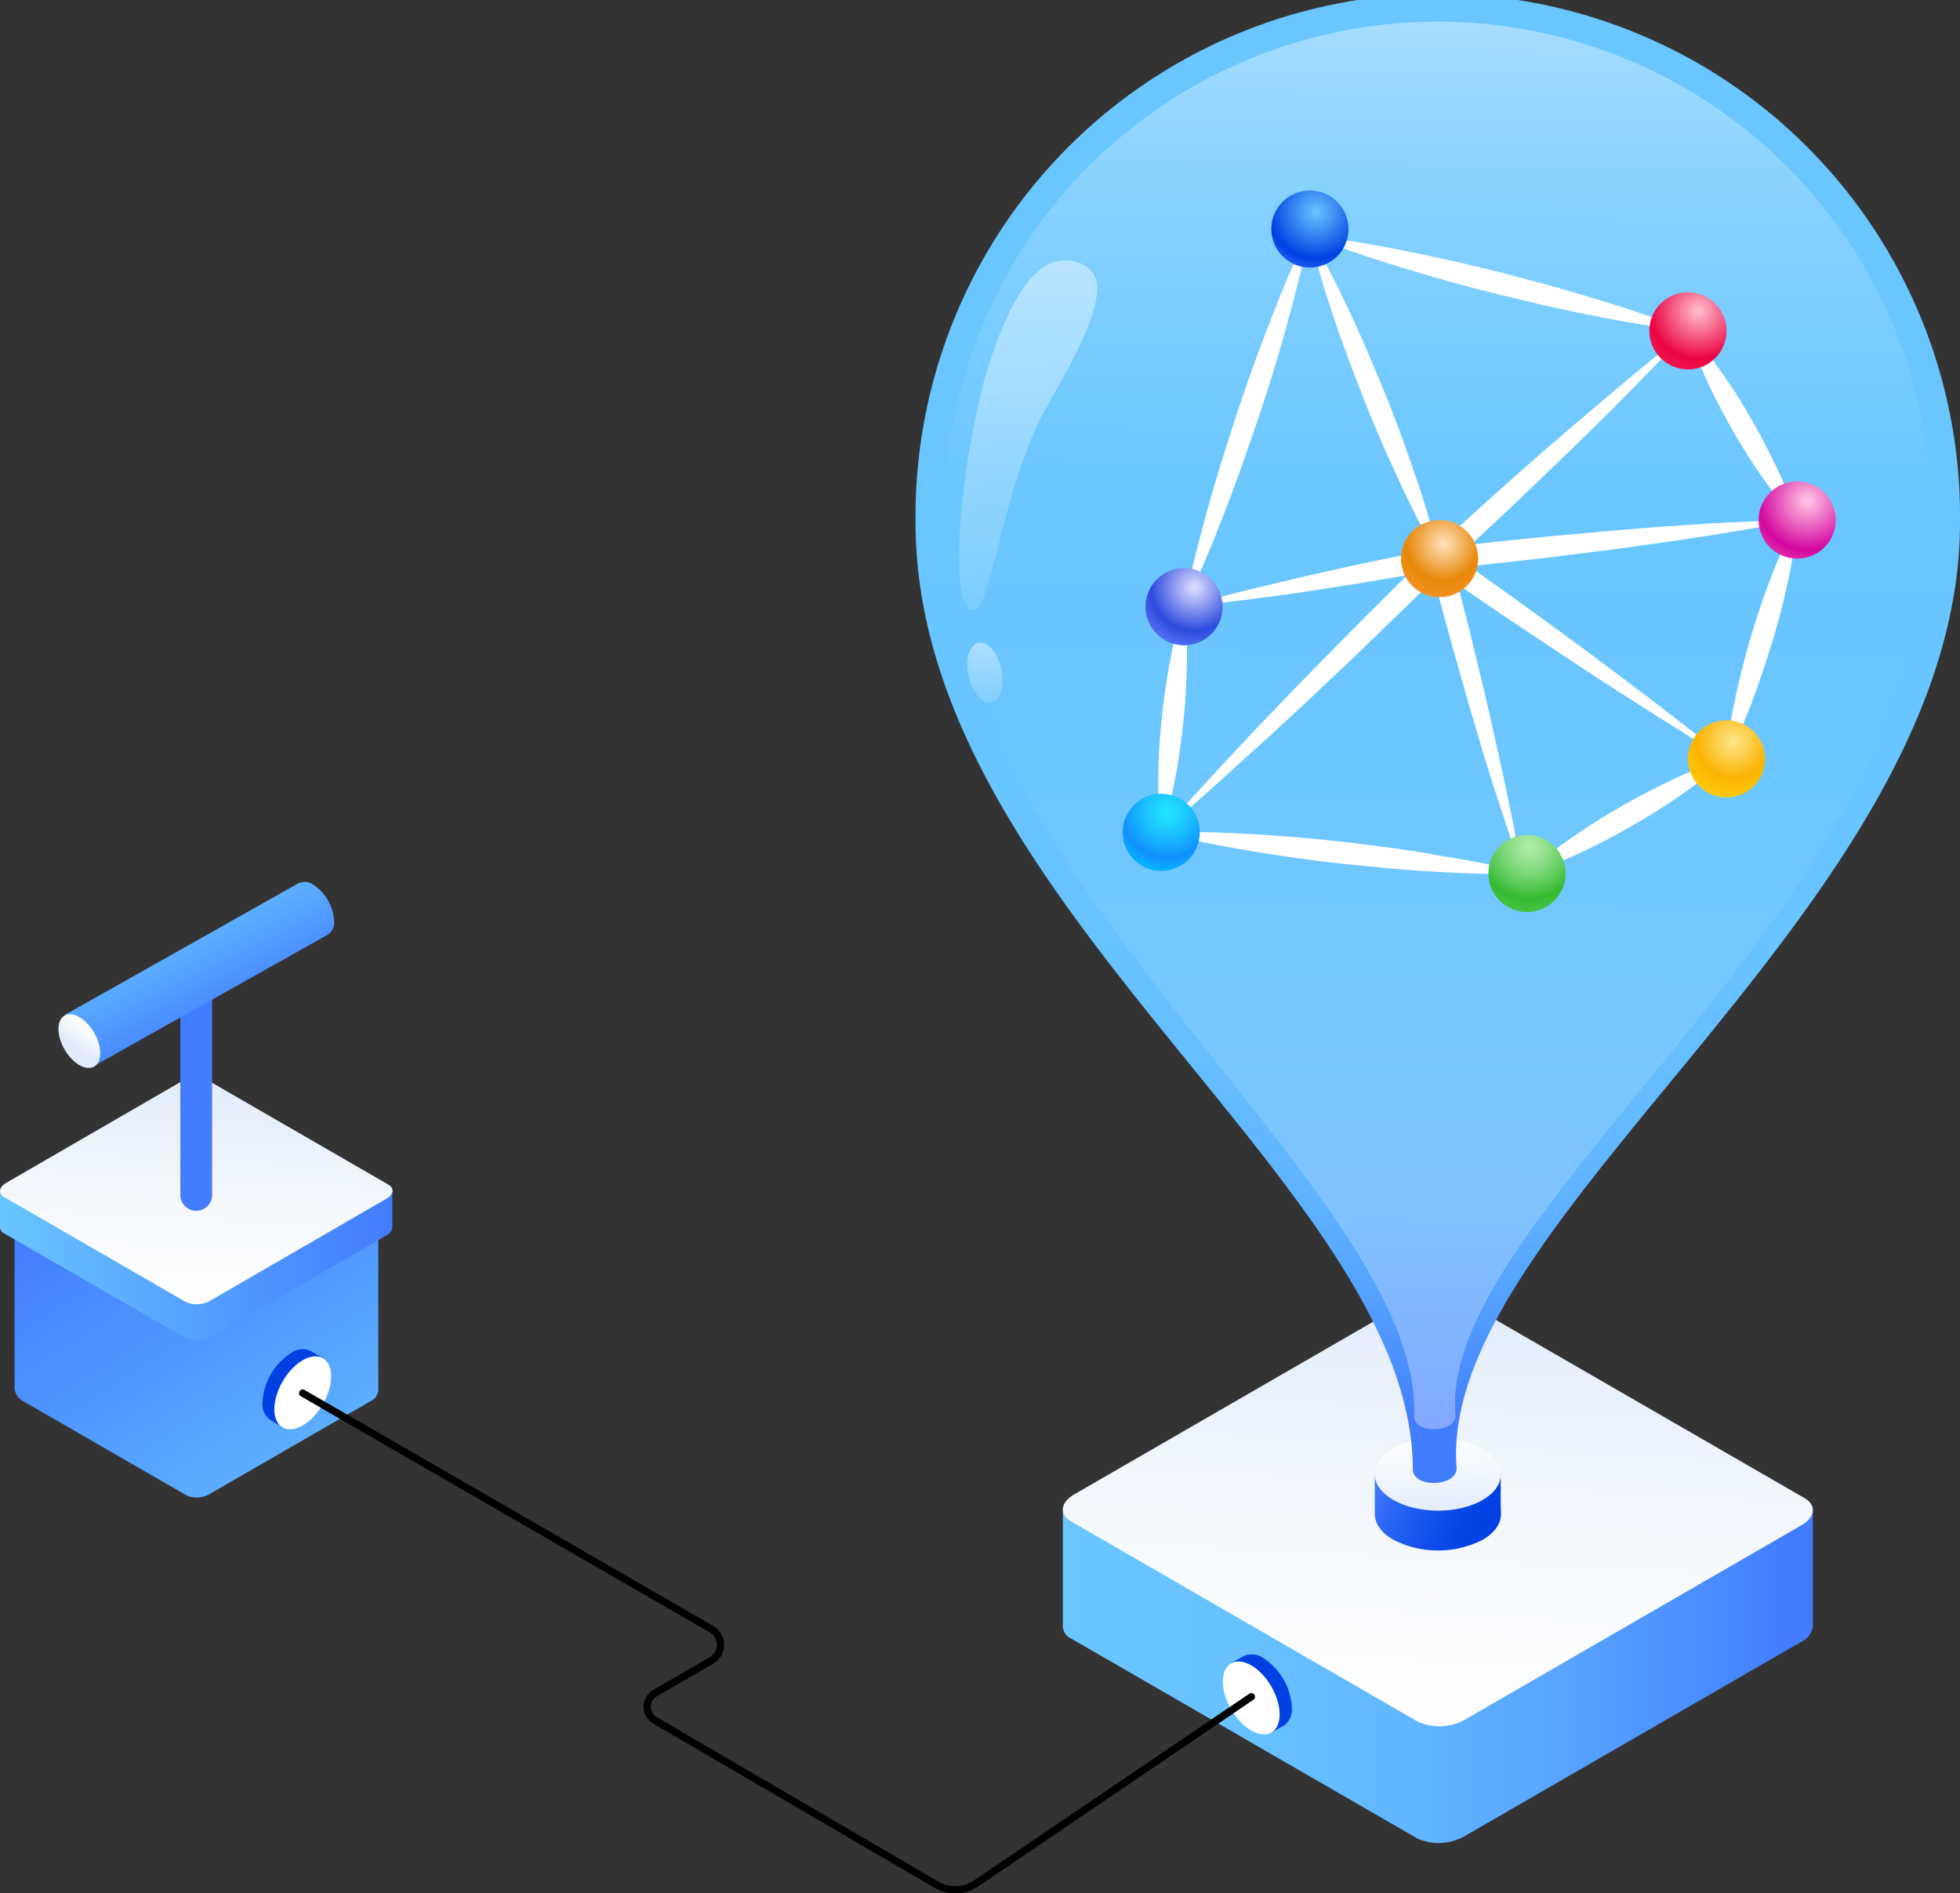 <svg xmlns="http://www.w3.org/2000/svg" xmlns:xlink="http://www.w3.org/1999/xlink" viewBox="0 0 268.78 259.55"><rect x="0" y="0" width="268.78" height="259.55" fill="#333333" stroke="none"/><defs><style>.cls-1{fill:url(#linear-gradient);}.cls-2{fill:url(#linear-gradient-2);}.cls-3{fill:url(#linear-gradient-3);}.cls-4{fill:url(#linear-gradient-4);}.cls-5{fill:url(#linear-gradient-5);}.cls-6{fill:#0040e3;}.cls-7{fill:#fff;}.cls-8{fill:#427cff;}.cls-9{fill:none;stroke:#000;stroke-linecap:round;stroke-miterlimit:10;}.cls-10{fill:url(#linear-gradient-6);}.cls-11{fill:url(#linear-gradient-7);}.cls-12{fill:url(#linear-gradient-8);}.cls-13{fill:url(#linear-gradient-9);}.cls-14{fill:url(#linear-gradient-10);}.cls-15{fill:url(#linear-gradient-11);}.cls-16{fill:url(#radial-gradient);}.cls-17{fill:url(#radial-gradient-2);}.cls-18{fill:url(#radial-gradient-3);}.cls-19{fill:url(#radial-gradient-4);}.cls-20{fill:url(#radial-gradient-5);}.cls-21{fill:url(#radial-gradient-6);}.cls-22{fill:url(#radial-gradient-7);}.cls-23{fill:url(#radial-gradient-8);}.cls-24{fill:url(#linear-gradient-12);}.cls-25{fill:url(#linear-gradient-13);}</style><linearGradient id="linear-gradient" x1="54.91" y1="223.72" x2="12.78" y2="158.23" gradientUnits="userSpaceOnUse"><stop offset="0.11" stop-color="#69c6ff"/><stop offset="0.6" stop-color="#5199ff"/><stop offset="0.97" stop-color="#427cff"/></linearGradient><linearGradient id="linear-gradient-2" x1="145.75" y1="223.01" x2="248.58" y2="223.01" gradientUnits="userSpaceOnUse"><stop offset="0" stop-color="#69c6ff"/><stop offset="0.23" stop-color="#67c2ff"/><stop offset="0.45" stop-color="#61b7ff"/><stop offset="0.67" stop-color="#57a3ff"/><stop offset="0.89" stop-color="#4888ff"/><stop offset="0.97" stop-color="#427cff"/></linearGradient><linearGradient id="linear-gradient-3" x1="195.61" y1="237.02" x2="198.77" y2="175.86" gradientUnits="userSpaceOnUse"><stop offset="0" stop-color="#fff"/><stop offset="0.45" stop-color="#f4f8fd"/><stop offset="1" stop-color="#e1ebfa"/></linearGradient><linearGradient id="linear-gradient-4" y1="168.26" x2="53.83" y2="168.26" gradientUnits="userSpaceOnUse"><stop offset="0" stop-color="#69c6ff"/><stop offset="0.36" stop-color="#5aaaff"/><stop offset="1" stop-color="#427cff"/></linearGradient><linearGradient id="linear-gradient-5" x1="26.1" y1="179" x2="27.76" y2="146.99" xlink:href="#linear-gradient-3"/><linearGradient id="linear-gradient-6" x1="208.86" y1="210.21" x2="188.19" y2="202.95" gradientUnits="userSpaceOnUse"><stop offset="0.18" stop-color="#0040e3"/><stop offset="0.36" stop-color="#0544e5"/><stop offset="0.58" stop-color="#1351eb"/><stop offset="0.82" stop-color="#2a67f5"/><stop offset="1" stop-color="#427cff"/></linearGradient><linearGradient id="linear-gradient-7" x1="196.58" y1="192.13" x2="197.47" y2="207.45" gradientTransform="translate(398.22 3.87) rotate(89.69)" gradientUnits="userSpaceOnUse"><stop offset="0.28" stop-color="#fff"/><stop offset="0.61" stop-color="#f4f8fd"/><stop offset="1" stop-color="#e1ebfa"/></linearGradient><linearGradient id="linear-gradient-8" x1="23.08" y1="123.65" x2="31.76" y2="141.02" gradientUnits="userSpaceOnUse"><stop offset="0" stop-color="#69c6ff"/><stop offset="0.21" stop-color="#60b6ff"/><stop offset="1" stop-color="#427cff"/></linearGradient><linearGradient id="linear-gradient-9" x1="12.86" y1="139.97" x2="8.9" y2="145.52" gradientTransform="matrix(0.86, 0.5, -0.5, 0.86, 73.53, 14.02)" gradientUnits="userSpaceOnUse"><stop offset="0.21" stop-color="#fff"/><stop offset="0.46" stop-color="#f4f8fd"/><stop offset="0.76" stop-color="#e1ebfa"/></linearGradient><linearGradient id="linear-gradient-10" x1="197.72" y1="2.14" x2="196.18" y2="194.78" gradientUnits="userSpaceOnUse"><stop offset="0.33" stop-color="#69c6ff"/><stop offset="0.65" stop-color="#68c4ff"/><stop offset="0.76" stop-color="#64bdff"/><stop offset="0.85" stop-color="#5eb2ff"/><stop offset="0.91" stop-color="#55a1ff"/><stop offset="0.97" stop-color="#4a8bff"/><stop offset="1" stop-color="#427cff"/></linearGradient><linearGradient id="linear-gradient-11" x1="198.04" y1="-38.81" x2="195.92" y2="228.04" gradientUnits="userSpaceOnUse"><stop offset="0.11" stop-color="#fff" stop-opacity="0.5"/><stop offset="0.18" stop-color="#fff" stop-opacity="0.34"/><stop offset="0.25" stop-color="#fff" stop-opacity="0.19"/><stop offset="0.33" stop-color="#fff" stop-opacity="0.09"/><stop offset="0.39" stop-color="#fff" stop-opacity="0.02"/><stop offset="0.44" stop-color="#fff" stop-opacity="0"/><stop offset="0.52" stop-color="#fff" stop-opacity="0.02"/><stop offset="0.62" stop-color="#fff" stop-opacity="0.07"/><stop offset="0.73" stop-color="#fff" stop-opacity="0.17"/><stop offset="0.84" stop-color="#fff" stop-opacity="0.29"/><stop offset="0.96" stop-color="#fff" stop-opacity="0.45"/><stop offset="0.99" stop-color="#fff" stop-opacity="0.5"/></linearGradient><radialGradient id="radial-gradient" cx="180.48" cy="29.06" r="9.45" gradientUnits="userSpaceOnUse"><stop offset="0" stop-color="#69c6ff"/><stop offset="0.68" stop-color="#0040e3"/><stop offset="1" stop-color="#427cff"/></radialGradient><radialGradient id="radial-gradient-2" cx="163.79" cy="80.55" r="10.07" gradientUnits="userSpaceOnUse"><stop offset="0.03" stop-color="#d9d9ff"/><stop offset="0.59" stop-color="#2c4ade"/><stop offset="0.99" stop-color="#7388ff"/></radialGradient><radialGradient id="radial-gradient-3" cx="160.11" cy="111.37" r="11.68" gradientUnits="userSpaceOnUse"><stop offset="0" stop-color="#20e4ff"/><stop offset="0.12" stop-color="#1ed8ff"/><stop offset="0.33" stop-color="#18b7ff"/><stop offset="0.54" stop-color="#118fff"/><stop offset="0.55" stop-color="#1093ff"/><stop offset="0.64" stop-color="#09a9ff"/><stop offset="0.74" stop-color="#04b9ff"/><stop offset="0.85" stop-color="#01c2ff"/><stop offset="1" stop-color="#00c5ff"/></radialGradient><radialGradient id="radial-gradient-4" cx="197.94" cy="74.54" r="9.7" gradientUnits="userSpaceOnUse"><stop offset="0" stop-color="#ffe2bf"/><stop offset="0.52" stop-color="#e88809"/><stop offset="1" stop-color="#ff9a36"/></radialGradient><radialGradient id="radial-gradient-5" cx="209.74" cy="116.17" r="11.42" gradientUnits="userSpaceOnUse"><stop offset="0" stop-color="#afeda8"/><stop offset="0.09" stop-color="#a4e89d"/><stop offset="0.26" stop-color="#86dc81"/><stop offset="0.48" stop-color="#57c953"/><stop offset="0.62" stop-color="#33ba30"/><stop offset="1" stop-color="#5fd461"/></radialGradient><radialGradient id="radial-gradient-6" cx="237.66" cy="101.67" r="8.5" gradientUnits="userSpaceOnUse"><stop offset="0" stop-color="#ffe68c"/><stop offset="0.58" stop-color="#fab403"/><stop offset="0.77" stop-color="#fcbf06"/><stop offset="1" stop-color="#ffd20a"/></radialGradient><radialGradient id="radial-gradient-7" cx="247.88" cy="68.68" r="11.42" gradientUnits="userSpaceOnUse"><stop offset="0.03" stop-color="#ffbfe2"/><stop offset="0.59" stop-color="#d406a0"/><stop offset="0.92" stop-color="#f059b8"/></radialGradient><radialGradient id="radial-gradient-8" cx="232.92" cy="42.65" r="12.17" gradientUnits="userSpaceOnUse"><stop offset="0.02" stop-color="#ffb7ca"/><stop offset="0.03" stop-color="#ffb5c9"/><stop offset="0.54" stop-color="#eb0542"/><stop offset="0.71" stop-color="#f1174e"/><stop offset="1" stop-color="#ff4069"/></radialGradient><linearGradient id="linear-gradient-12" x1="138.73" y1="22.72" x2="143.32" y2="96.25" gradientUnits="userSpaceOnUse"><stop offset="0" stop-color="#fff" stop-opacity="0.5"/><stop offset="0.14" stop-color="#fff" stop-opacity="0.46"/><stop offset="0.39" stop-color="#fff" stop-opacity="0.35"/><stop offset="0.71" stop-color="#fff" stop-opacity="0.18"/><stop offset="1" stop-color="#fff" stop-opacity="0"/></linearGradient><linearGradient id="linear-gradient-13" x1="135.14" y1="74.82" x2="135.02" y2="101.88" gradientTransform="translate(22.95 -26.84) rotate(12.4)" gradientUnits="userSpaceOnUse"><stop offset="0" stop-color="#fff"/><stop offset="0.21" stop-color="#fff" stop-opacity="0.75"/><stop offset="0.5" stop-color="#fff" stop-opacity="0.43"/><stop offset="0.73" stop-color="#fff" stop-opacity="0.2"/><stop offset="0.91" stop-color="#fff" stop-opacity="0.06"/><stop offset="1" stop-color="#fff" stop-opacity="0"/></linearGradient></defs><title>5</title><g id="Layer_2" data-name="Layer 2"><g id="Layer_5" data-name="Layer 5"><path class="cls-1" d="M25.55,205,3,192a2.19,2.19,0,0,1-1-2.05V169.56l23.19-9.34a3.48,3.48,0,0,1,3.12-.13l23.57,9.49v20.75a1.81,1.81,0,0,1-.76,1.6L28.66,204.88A3.46,3.46,0,0,1,25.55,205Z"/><path class="cls-2" d="M194.35,252.05l-47.49-27.42a1.89,1.89,0,0,1-1.11-1.62V207l47.8-12.76A7.15,7.15,0,0,1,200,194l48.6,13v16a2.67,2.67,0,0,1-1.57,2.08l-46.24,26.69A7.13,7.13,0,0,1,194.35,252.05Z"/><path class="cls-3" d="M194.35,236l-47.49-27.42c-1.65-1-1.44-2.61.46-3.7l46.23-26.7A7.15,7.15,0,0,1,200,178l47.49,27.41c1.64.95,1.44,2.61-.46,3.71l-46.24,26.7A7.16,7.16,0,0,1,194.35,236Z"/><path class="cls-4" d="M25.44,183.46.58,169.11a1,1,0,0,1-.58-.85v-5L25,153.2a3.73,3.73,0,0,1,3.37-.14l25.43,10.23s0,4.65,0,5a1.41,1.41,0,0,1-.83,1.09l-24.2,14A3.71,3.71,0,0,1,25.44,183.46Z"/><path class="cls-5" d="M25.44,178.48.58,164.13c-.86-.49-.75-1.36.24-1.94l24.2-14a3.76,3.76,0,0,1,3.37-.14l24.85,14.35c.87.5.76,1.37-.24,1.94l-24.2,14A3.74,3.74,0,0,1,25.44,178.48Z"/><path class="cls-6" d="M36,192.23a8.56,8.56,0,0,1,3.9-6.72,2.66,2.66,0,0,1,2.87-.2l1.57.91-.57,1c0,.16,0,.32,0,.49a8.58,8.58,0,0,1-3.89,6.72l-.31.16-.66,1.16-1.82-1.05h0A2.73,2.73,0,0,1,36,192.23Z"/><ellipse class="cls-7" cx="41.51" cy="190.96" rx="5.49" ry="3.17" transform="translate(-144.29 130.42) rotate(-59.69)"/><path class="cls-6" d="M177.15,234.06a8.58,8.58,0,0,0-3.89-6.72,2.68,2.68,0,0,0-2.88-.2l-1.57.91.58,1a3.91,3.91,0,0,0,0,.49,8.59,8.59,0,0,0,3.9,6.72l.31.16.65,1.16,1.82-1h0A2.72,2.72,0,0,0,177.15,234.06Z"/><ellipse class="cls-7" cx="171.59" cy="232.79" rx="3.17" ry="5.49" transform="translate(-94.03 118.42) rotate(-30.31)"/><path class="cls-8" d="M24.73,133.6h4.36a0,0,0,0,1,0,0v30.22A2.18,2.18,0,0,1,26.91,166h0a2.18,2.18,0,0,1-2.18-2.18V133.6A0,0,0,0,1,24.73,133.6Z"/><path class="cls-9" d="M41.51,191l56.05,32.36a2.48,2.48,0,0,1,0,4.3l-7.73,4.47a2.16,2.16,0,0,0,0,3.74l38.57,22.52a5.13,5.13,0,0,0,5.47-.18l37.73-25.58"/><path class="cls-10" d="M205.79,206.13v-4.3a4.37,4.37,0,0,1-2.5,3.32,13.54,13.54,0,0,1-12.24,0c-1.59-.91-2.42-2-2.52-3.17l0,5.44c-.06,1.33.78,2.67,2.55,3.69a13.51,13.51,0,0,0,12.24,0c1.72-1,2.55-2.3,2.51-3.61Z"/><ellipse class="cls-11" cx="197.16" cy="202.13" rx="4.99" ry="8.65" transform="translate(-6.03 398.19) rotate(-89.69)"/><path class="cls-12" d="M45.81,126.29a6.33,6.33,0,0,0-2.86-5,2,2,0,0,0-2.12-.14l-31.95,18,4,7L45,128.12h0A2,2,0,0,0,45.81,126.29Z"/><ellipse class="cls-13" cx="10.88" cy="142.74" rx="2.33" ry="4.04" transform="translate(-70.55 25) rotate(-30.31)"/><path class="cls-14" d="M268.78,71.62a71.62,71.62,0,1,0-143.23,0c0,52.19,68.19,91.15,68.19,129.81,0,2.67,6.2,2.43,6-.24C197.16,166.85,268.78,124.09,268.78,71.62Z"/><path class="cls-15" d="M264.85,71.48a67.69,67.69,0,1,0-135.37,0c0,49.32,65.5,91.8,64.45,122.69-.09,2.52,5.89,2.29,5.67-.23C197.16,166,264.85,123.28,264.85,71.48Z"/><path class="cls-7" d="M231.47,45.36c-2.62,2.84-5.32,5.59-8,8.34s-5.45,5.45-8.22,8.13-5.55,5.33-8.34,8l-8.46,7.87.44-1.48,2.73,10.63c.84,3.56,1.75,7.1,2.55,10.67s1.61,7.14,2.37,10.73,1.47,7.17,2.07,10.8c-1.26-3.45-2.38-6.94-3.52-10.42s-2.18-7-3.21-10.51-2-7-3-10.54L196,77l-.24-.88.67-.6L205,67.75c2.89-2.55,5.75-5.12,8.68-7.63s5.85-5,8.81-7.48S228.41,47.73,231.47,45.36Z"/><path class="cls-7" d="M246.45,71.3a63.18,63.18,0,0,1-1.29,8.52Q244.26,84,243,88.1t-2.73,8.09a63.26,63.26,0,0,1-3.55,7.85,62.94,62.94,0,0,1,1.29-8.52q.9-4.18,2.12-8.28c.81-2.72,1.71-5.42,2.73-8.09A66.34,66.34,0,0,1,246.45,71.3Z"/><path class="cls-7" d="M162.37,83.18c.85-4.51,2-8.93,3.21-13.31.59-2.2,1.28-4.37,1.92-6.55l2.08-6.5q2.14-6.48,4.63-12.85c1.64-4.24,3.39-8.46,5.42-12.57-.84,4.51-2,8.93-3.2,13.31s-2.56,8.74-4,13l-2.23,6.45c-.8,2.13-1.55,4.28-2.4,6.4C166.14,74.85,164.4,79.07,162.37,83.18Z"/><path class="cls-7" d="M159.24,114.12c2.93-3.38,6-6.65,9-9.93l4.59-4.88,4.64-4.82q4.67-4.8,9.39-9.55c3.17-3.13,6.3-6.31,9.52-9.41l.89-.86,1,.71c3.26,2.31,6.55,4.59,9.78,6.94s6.48,4.68,9.69,7.07,6.4,4.79,9.59,7.22,6.33,4.89,9.44,7.43c-3.46-2-6.85-4.16-10.24-6.3s-6.74-4.3-10.08-6.51-6.67-4.41-10-6.65-6.6-4.51-9.89-6.77l1.88-.16c-3.14,3.16-6.38,6.23-9.57,9.35s-6.45,6.17-9.7,9.22l-4.91,4.56-5,4.51C166,108.27,162.67,111.25,159.24,114.12Z"/><path class="cls-7" d="M179.63,32.31c2.06,3.46,3.84,7,5.53,10.63.87,1.8,1.64,3.63,2.45,5.45l2.3,5.5c1.49,3.69,2.86,7.42,4.14,11.19a118.7,118.7,0,0,1,3.36,11.51c-2.06-3.46-3.84-7-5.53-10.63S188.61,58.7,187.13,55L185,49.44c-.67-1.87-1.38-3.73-2-5.63C181.72,40,180.54,36.23,179.63,32.31Z"/><path class="cls-7" d="M246.45,71.3c-8.09,1.61-16.23,2.79-24.38,3.91-4.08.52-8.15,1.07-12.24,1.51s-8.17.92-12.26,1.32l.11,0c-2.92.55-5.85,1-8.78,1.51s-5.88.94-8.81,1.4-5.89.86-8.84,1.23-5.91.74-8.88,1c2.87-.81,5.75-1.56,8.64-2.27s5.79-1.39,8.69-2.06,5.8-1.32,8.71-1.91,5.81-1.23,8.73-1.78h.12q6.12-.72,12.26-1.33c4.08-.43,8.18-.76,12.28-1.13C230,72,238.2,71.46,246.45,71.3Z"/><path class="cls-7" d="M231.47,45.36c-4.47-.48-8.87-1.26-13.25-2.13-2.19-.41-4.36-.92-6.54-1.39l-6.5-1.55q-6.48-1.62-12.88-3.58c-4.26-1.3-8.5-2.71-12.67-4.4,4.47.48,8.87,1.25,13.25,2.13s8.72,1.85,13,2.94l6.46,1.71c2.14.63,4.29,1.2,6.41,1.88C223.06,42.27,227.3,43.67,231.47,45.36Z"/><path class="cls-7" d="M209.4,119.76c-4.25.15-8.46,0-12.67-.25-2.1-.1-4.2-.3-6.3-.46l-6.28-.62c-4.18-.46-8.35-1.05-12.5-1.74s-8.3-1.48-12.41-2.57c4.25-.15,8.46,0,12.67.25s8.4.6,12.58,1.08l6.26.79c2.08.31,4.17.58,6.24,1C201.15,117.88,205.29,118.67,209.4,119.76Z"/><path class="cls-7" d="M236.76,104A56.43,56.43,0,0,1,230.5,109q-3.25,2.25-6.67,4.21t-7,3.65a55.07,55.07,0,0,1-7.43,2.91,54.08,54.08,0,0,1,6.25-5q3.25-2.25,6.68-4.21t7-3.65A56.43,56.43,0,0,1,236.76,104Z"/><path class="cls-7" d="M231.47,45.36a50,50,0,0,1,4.76,5.9q2.16,3.08,4,6.32t3.47,6.65a49.68,49.68,0,0,1,2.72,7.07,49.07,49.07,0,0,1-4.76-5.89q-2.16-3.07-4-6.33c-1.24-2.16-2.4-4.37-3.46-6.64A51.08,51.08,0,0,1,231.47,45.36Z"/><path class="cls-7" d="M162.37,83.18a54.82,54.82,0,0,1,.39,7.86q-.07,3.9-.47,7.76t-1.1,7.71a53.13,53.13,0,0,1-1.95,7.61,51.87,51.87,0,0,1-.39-7.85c0-2.6.2-5.19.46-7.77s.63-5.14,1.11-7.7A55,55,0,0,1,162.37,83.18Z"/><circle class="cls-16" cx="179.63" cy="31.4" r="5.29"/><circle class="cls-17" cx="162.37" cy="83.18" r="5.29"/><circle class="cls-18" cx="159.24" cy="114.12" r="5.29"/><circle class="cls-19" cx="197.41" cy="76.59" r="5.29"/><circle class="cls-20" cx="209.4" cy="119.76" r="5.29"/><circle class="cls-21" cx="236.76" cy="104.04" r="5.29"/><circle class="cls-22" cx="246.45" cy="71.3" r="5.29"/><circle class="cls-23" cx="231.47" cy="45.36" r="5.29"/><path class="cls-24" d="M143.85,55.22c-6.89,11.87-7.66,29.3-10.65,28.39-3.66-1.12-.85-24.32,2.8-34.85S143.44,34.48,147.89,36,151,42.9,143.85,55.22Z"/><ellipse class="cls-25" cx="135.06" cy="92.23" rx="2.3" ry="4.18" transform="translate(-16.65 31.14) rotate(-12.4)"/></g></g></svg>